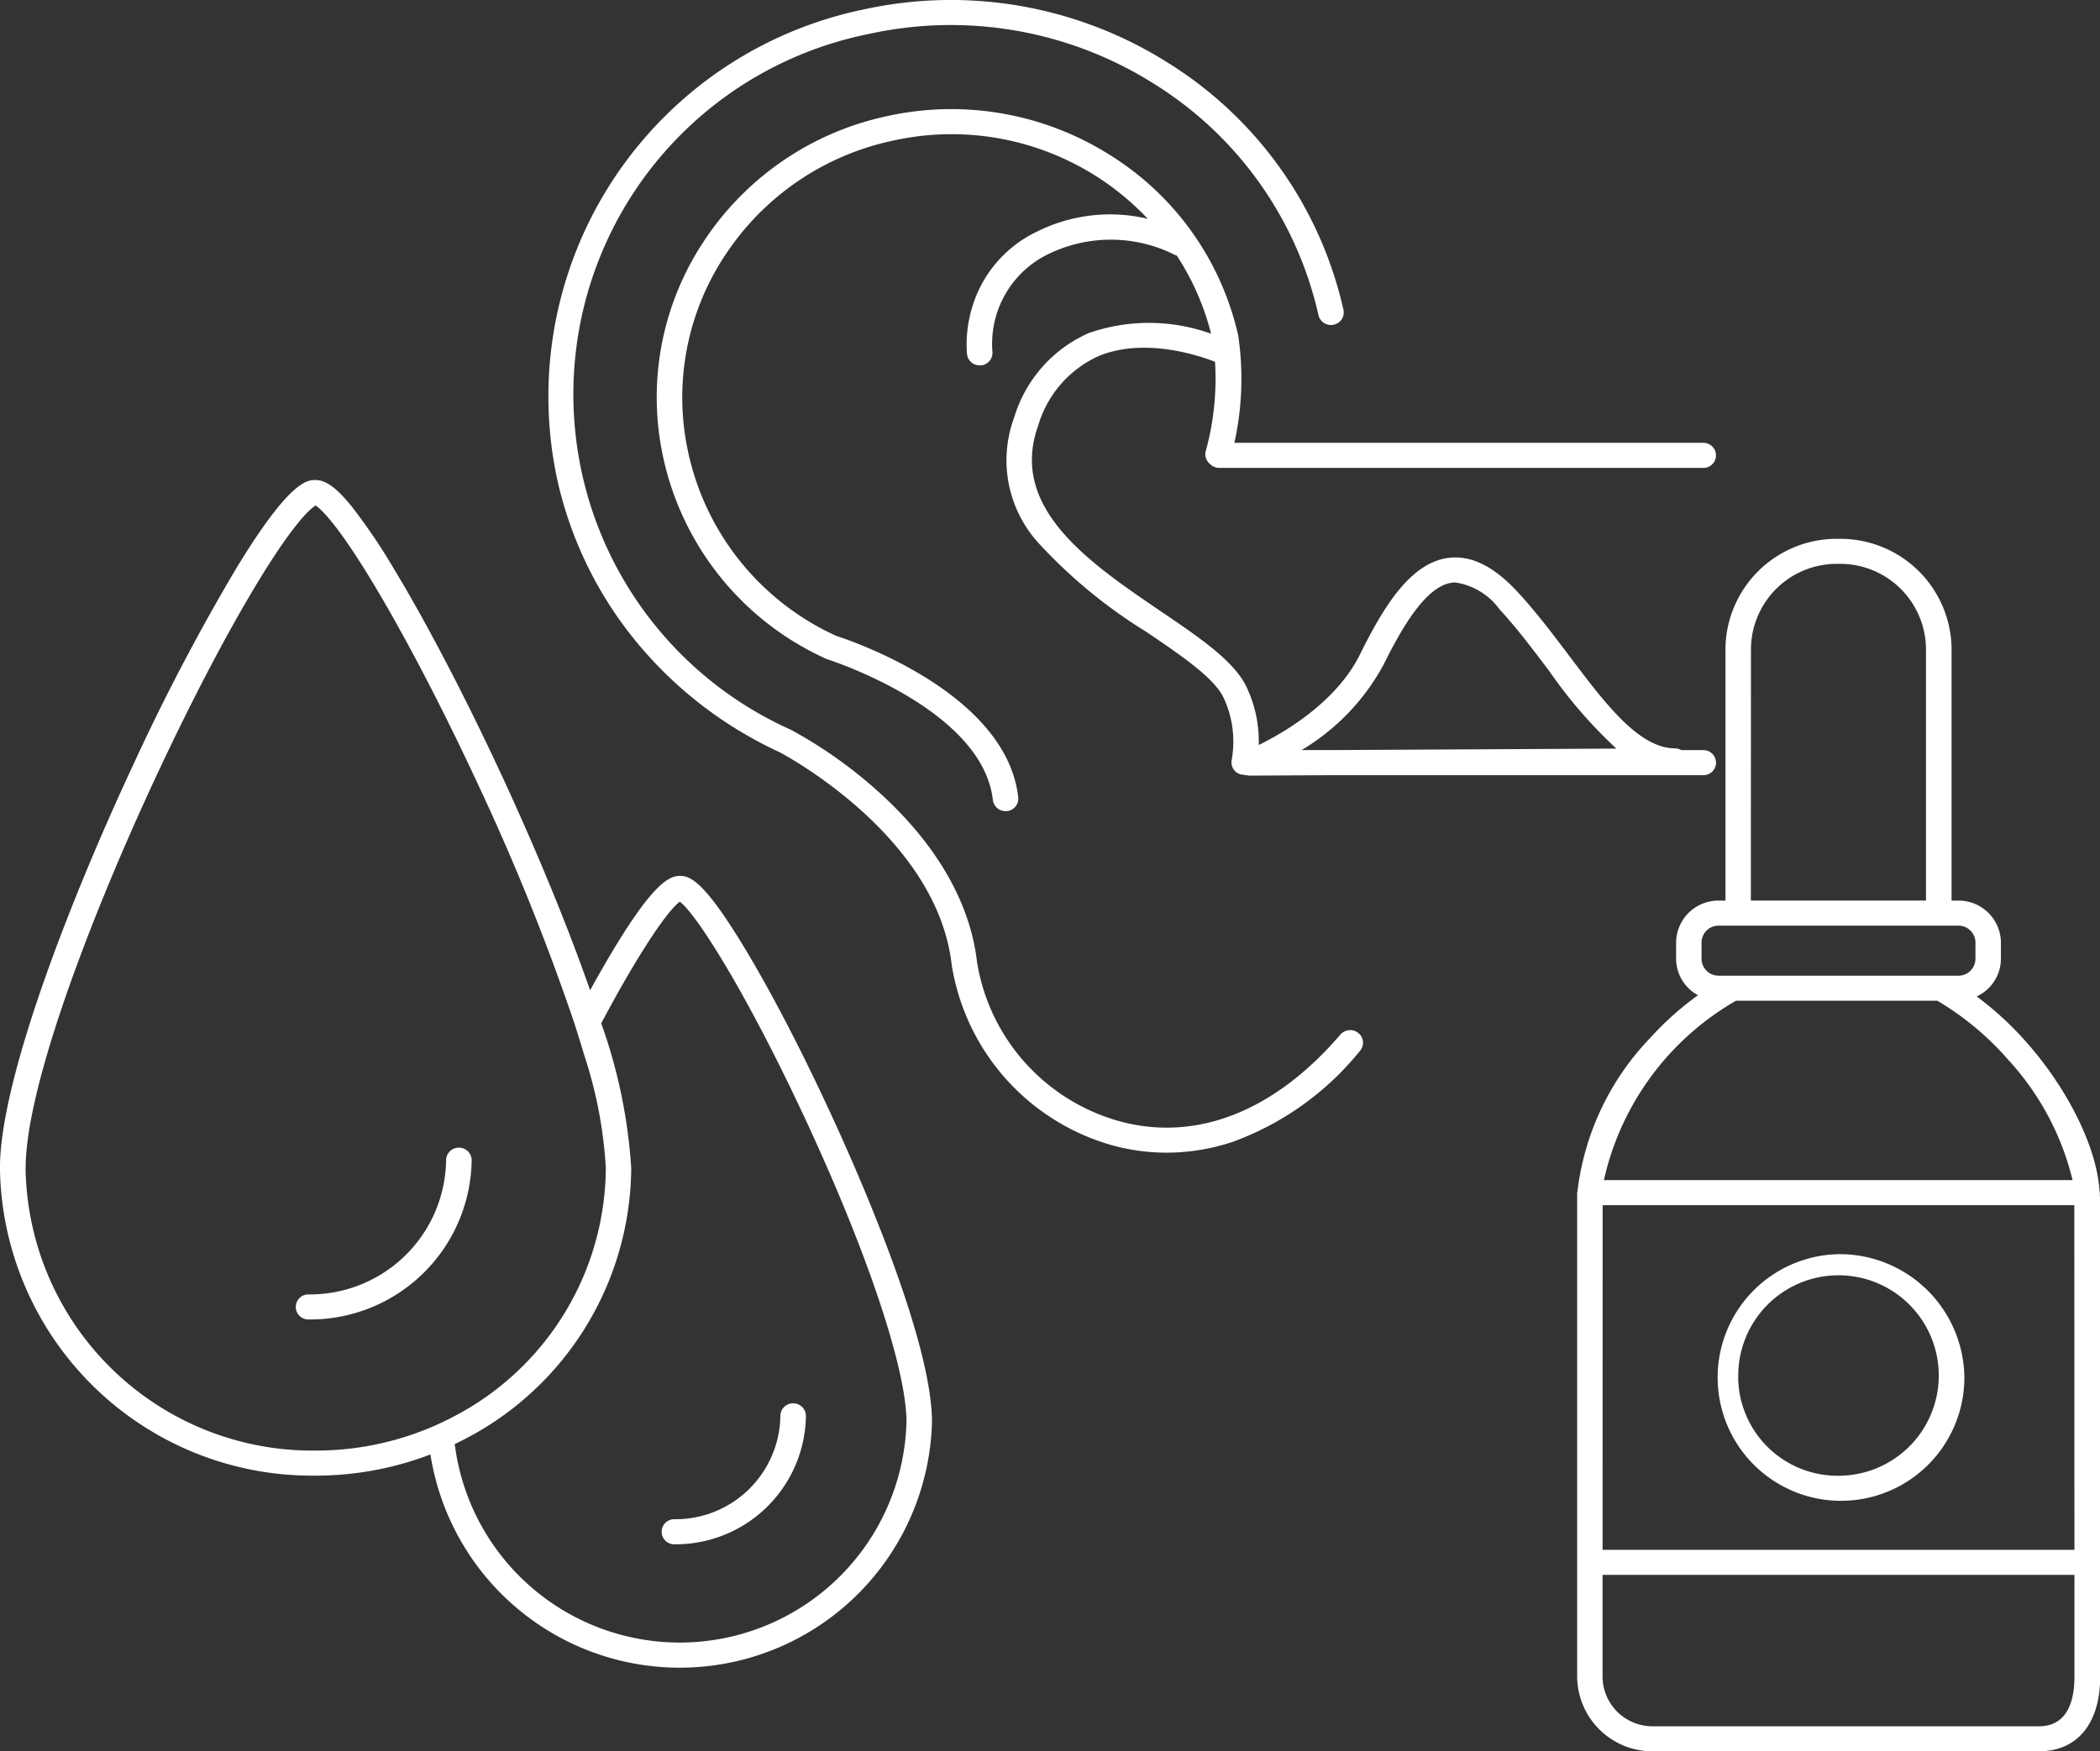 <svg xmlns="http://www.w3.org/2000/svg" width="110.12" height="91.857" viewBox="0 0 110.12 91.857">
  <rect x="0" y="0" width="110.12" height="91.857" fill="#333333" stroke="none"/>
  <g id="Calque_15" data-name="Calque 15" transform="translate(0)">
    <g id="Calque_179" data-name="Calque 179" transform="translate(0 25.178)">
      <g id="Calque_182" data-name="Calque 182" transform="translate(0 0)">
        <path id="Tracé_1093" data-name="Tracé 1093" d="M177.657,2566.408c-2.09-3.457-2.833-3.745-3.364-3.745-.593,0-1.417.452-3.417,3.743-.412.679-.849,1.442-1.3,2.257-1.7-4.883-3.946-9.812-4.914-11.872-1.833-3.9-3.741-7.535-5.374-10.235a31,31,0,0,0-2.184-3.233c-.8-1-1.376-1.422-1.923-1.422-.436,0-1.344,0-4.173,4.654a111.871,111.871,0,0,0-5.368,10.236c-3.389,7.252-7.01,16.627-7.01,21.194a16.365,16.365,0,0,0,16.55,16.135,16.837,16.837,0,0,0,6.024-1.111,13.232,13.232,0,0,0,26.3-1.7c0-4.535-4.284-14.006-5.6-16.8C180.46,2571.419,178.949,2568.544,177.657,2566.408Zm-15.179,26.056a16.123,16.123,0,0,0,9.255-14.479,27.639,27.639,0,0,0-1.573-7.588c1.973-3.72,3.511-5.958,4.122-6.378.847.614,3.493,4.752,6.631,11.51,3.241,6.976,5.254,13.021,5.254,15.777a11.893,11.893,0,0,1-23.689,1.157Zm-22.5-14.479c0-4.269,3.459-13.252,6.7-20.235,1.766-3.811,3.626-7.4,5.237-10.1,2.127-3.567,3.036-4.277,3.267-4.412.23.144,1.127.885,3.245,4.459,1.616,2.726,3.478,6.312,5.241,10.1a120.547,120.547,0,0,1,5.049,12.49c.1.305.193.6.286.9s.191.618.28.922a22.927,22.927,0,0,1,1.118,5.876,14.783,14.783,0,0,1-7.962,13.027q-.335.178-.68.339-.324.152-.655.289a15.472,15.472,0,0,1-5.912,1.165A15.036,15.036,0,0,1,139.974,2577.985Z" transform="translate(-138.633 -2541.901)" fill="#fff"/>
      </g>
      <g id="Calque_181" data-name="Calque 181" transform="translate(34.685 48.426)">
        <path id="Tracé_1094" data-name="Tracé 1094" d="M191.2,2605.651a.663.663,0,0,0-.67.657,5.5,5.5,0,0,1-5.568,5.423.657.657,0,1,0,0,1.314,6.832,6.832,0,0,0,6.908-6.737A.664.664,0,0,0,191.2,2605.651Z" transform="translate(-184.294 -2605.651)" fill="#fff"/>
      </g>
      <g id="Calque_180" data-name="Calque 180" transform="translate(15.496 35.02)">
        <path id="Tracé_1095" data-name="Tracé 1095" d="M167.6,2588a.663.663,0,0,0-.67.657,7.143,7.143,0,0,1-7.226,7.04.657.657,0,1,0,0,1.314,8.471,8.471,0,0,0,8.566-8.354A.663.663,0,0,0,167.6,2588Z" transform="translate(-159.033 -2588.003)" fill="#fff"/>
      </g>
    </g>
    <path id="Tracé_1096" data-name="Tracé 1096" d="M218.01,2563.018c-3.522,4.107-7.709,5.7-11.792,4.486a10.383,10.383,0,0,1-7.262-8.285c-.355-3.14-2.161-6.246-5.222-8.983a23.882,23.882,0,0,0-4.53-3.2l-.026-.012a19.274,19.274,0,0,1,4.116-36.49,19.961,19.961,0,0,1,14.9,2.59,19.268,19.268,0,0,1,8.666,12.161.671.671,0,0,0,.8.5.657.657,0,0,0,.51-.783,20.569,20.569,0,0,0-9.254-12.986,21.312,21.312,0,0,0-15.907-2.765,20.724,20.724,0,0,0-16.062,24.675,20.33,20.33,0,0,0,4.236,8.605,21.264,21.264,0,0,0,7.415,5.675c.344.181,8.269,4.43,9.03,11.159a11.754,11.754,0,0,0,8.206,9.4,10.723,10.723,0,0,0,3.062.447,10.966,10.966,0,0,0,3.443-.559,15.284,15.284,0,0,0,6.7-4.784.648.648,0,0,0-.081-.926A.679.679,0,0,0,218.01,2563.018Z" transform="translate(-147.722 -2508.755)" fill="#fff"/>
    <path id="Tracé_1097" data-name="Tracé 1097" d="M214.465,2528.188l-.005-.025a15.036,15.036,0,0,0-6.763-9.489,15.572,15.572,0,0,0-11.624-2.021,15.321,15.321,0,0,0-9.676,6.632,14.784,14.784,0,0,0-2.06,11.4,15.092,15.092,0,0,0,8.524,10.44.759.759,0,0,0,.08.031c.081.025,8.114,2.6,8.654,7.369a.666.666,0,0,0,.665.585.545.545,0,0,0,.074,0,.659.659,0,0,0,.592-.725c-.62-5.476-8.784-8.221-9.535-8.463a13.776,13.776,0,0,1-7.747-9.516,13.5,13.5,0,0,1,1.882-10.408,13.991,13.991,0,0,1,8.835-6.055,14.136,14.136,0,0,1,13.356,4.1,8.578,8.578,0,0,0-5.794.665,6.419,6.419,0,0,0-3.421,4,6.635,6.635,0,0,0-.261,2.444.664.664,0,0,0,.664.579c.026,0,.052,0,.077,0a.661.661,0,0,0,.589-.727,5.225,5.225,0,0,1,2.957-5.122,7.478,7.478,0,0,1,6.628.062.679.679,0,0,0,.083.027,13.615,13.615,0,0,1,1.8,4.1,9.625,9.625,0,0,0-6.407-.039,7.06,7.06,0,0,0-3.92,4.432,6.454,6.454,0,0,0,1.383,6.7,26.578,26.578,0,0,0,5.546,4.542c1.811,1.229,3.522,2.39,4.036,3.422a5.442,5.442,0,0,1,.446,3.276.657.657,0,0,0,.5.788,1.411,1.411,0,0,1,.239.034h.048a.654.654,0,0,0,.128.022h0l4.271-.022h19.549a.657.657,0,1,0,0-1.314h-1.159a.663.663,0,0,0-.324-.093c-1.9,0-3.661-2.339-5.529-4.816-.852-1.131-1.734-2.3-2.7-3.351-1.277-1.392-2.485-1.986-3.694-1.819-1.987.277-3.389,2.6-4.608,5.061-1.241,2.51-3.982,4.1-5.308,4.748a6.6,6.6,0,0,0-.663-3.091c-.668-1.34-2.433-2.538-4.477-3.926-3.737-2.537-7.972-5.413-6.427-9.728a5.8,5.8,0,0,1,3.168-3.653c2.444-1.011,5.341,0,6.109.3a14.407,14.407,0,0,1-.485,4.676.649.649,0,0,0,.226.688.674.674,0,0,0,.481.2h25.388a.657.657,0,1,0,0-1.315H214.26A15.543,15.543,0,0,0,214.465,2528.188Zm7.6,17.277c.948-1.917,2.212-4.142,3.591-4.333a1.337,1.337,0,0,1,.194-.014,3.5,3.5,0,0,1,2.315,1.41c.922,1,1.784,2.147,2.618,3.253a24.764,24.764,0,0,0,3.507,4.05l-14.972.078h-1.536A11.666,11.666,0,0,0,222.062,2545.465Z" transform="translate(-149.531 -2510.567)" fill="#fff"/>
    <g id="Calque_176" data-name="Calque 176" transform="translate(82.695 28.26)">
      <g id="Calque_178" data-name="Calque 178" transform="translate(0 0)">
        <path id="Tracé_1098" data-name="Tracé 1098" d="M274.921,2597.9v-17.421c0-.026-.007-.056-.007-.081v-.145a.627.627,0,0,0-.019-.092c-.13-2.218-1.613-5.282-3.8-7.763a16.884,16.884,0,0,0-2.639-2.436,2.188,2.188,0,0,0,1.269-1.97v-.863a2.218,2.218,0,0,0-2.238-2.195h-.349v-13.209a5.83,5.83,0,0,0-5.879-5.765h-.1a5.83,5.83,0,0,0-5.879,5.765v13.209h-.349a2.218,2.218,0,0,0-2.238,2.195v.863a2.181,2.181,0,0,0,1.148,1.905,16,16,0,0,0-2.511,2.245,14.008,14.008,0,0,0-3.808,8.024.572.572,0,0,0-.018.087v.166c0,.019,0,.041,0,.061v25.174a3.946,3.946,0,0,0,3.98,3.9h20.236c2.009,0,3.209-1.459,3.209-3.9V2597.9Zm-1.341,7.753c0,1.181-.324,2.589-1.868,2.589H251.476a2.618,2.618,0,0,1-2.64-2.589V2600.3H273.58Zm-18.653-36.781a.89.89,0,0,1-.9-.88v-.863a.89.89,0,0,1,.9-.881h12.563a.89.89,0,0,1,.9.881v.863a.89.89,0,0,1-.9.88h-.743l-.008,0-.006,0H254.927Zm1.69-17.148a4.5,4.5,0,0,1,4.539-4.452h.1a4.5,4.5,0,0,1,4.54,4.452v13.209h-9.183Zm-.783,18.462h10.556a15.13,15.13,0,0,1,3.693,3.07,14.281,14.281,0,0,1,3.4,6.339H248.907A14.489,14.489,0,0,1,255.834,2570.186Zm-6.993,10.724h24.733l.006,16.885v1.191H248.837Z" transform="translate(-247.496 -2545.958)" fill="#fff"/>
      </g>
      <g id="Calque_177" data-name="Calque 177" transform="translate(7.117 37.521)">
        <path id="Tracé_1099" data-name="Tracé 1099" d="M263.461,2595.352a6.469,6.469,0,1,0,6.6,6.468A6.54,6.54,0,0,0,263.461,2595.352Zm-5.256,6.468a5.257,5.257,0,1,1,5.256,5.154A5.211,5.211,0,0,1,258.2,2601.82Z" transform="translate(-256.865 -2595.352)" fill="#fff"/>
      </g>
    </g>
  </g>
</svg>
